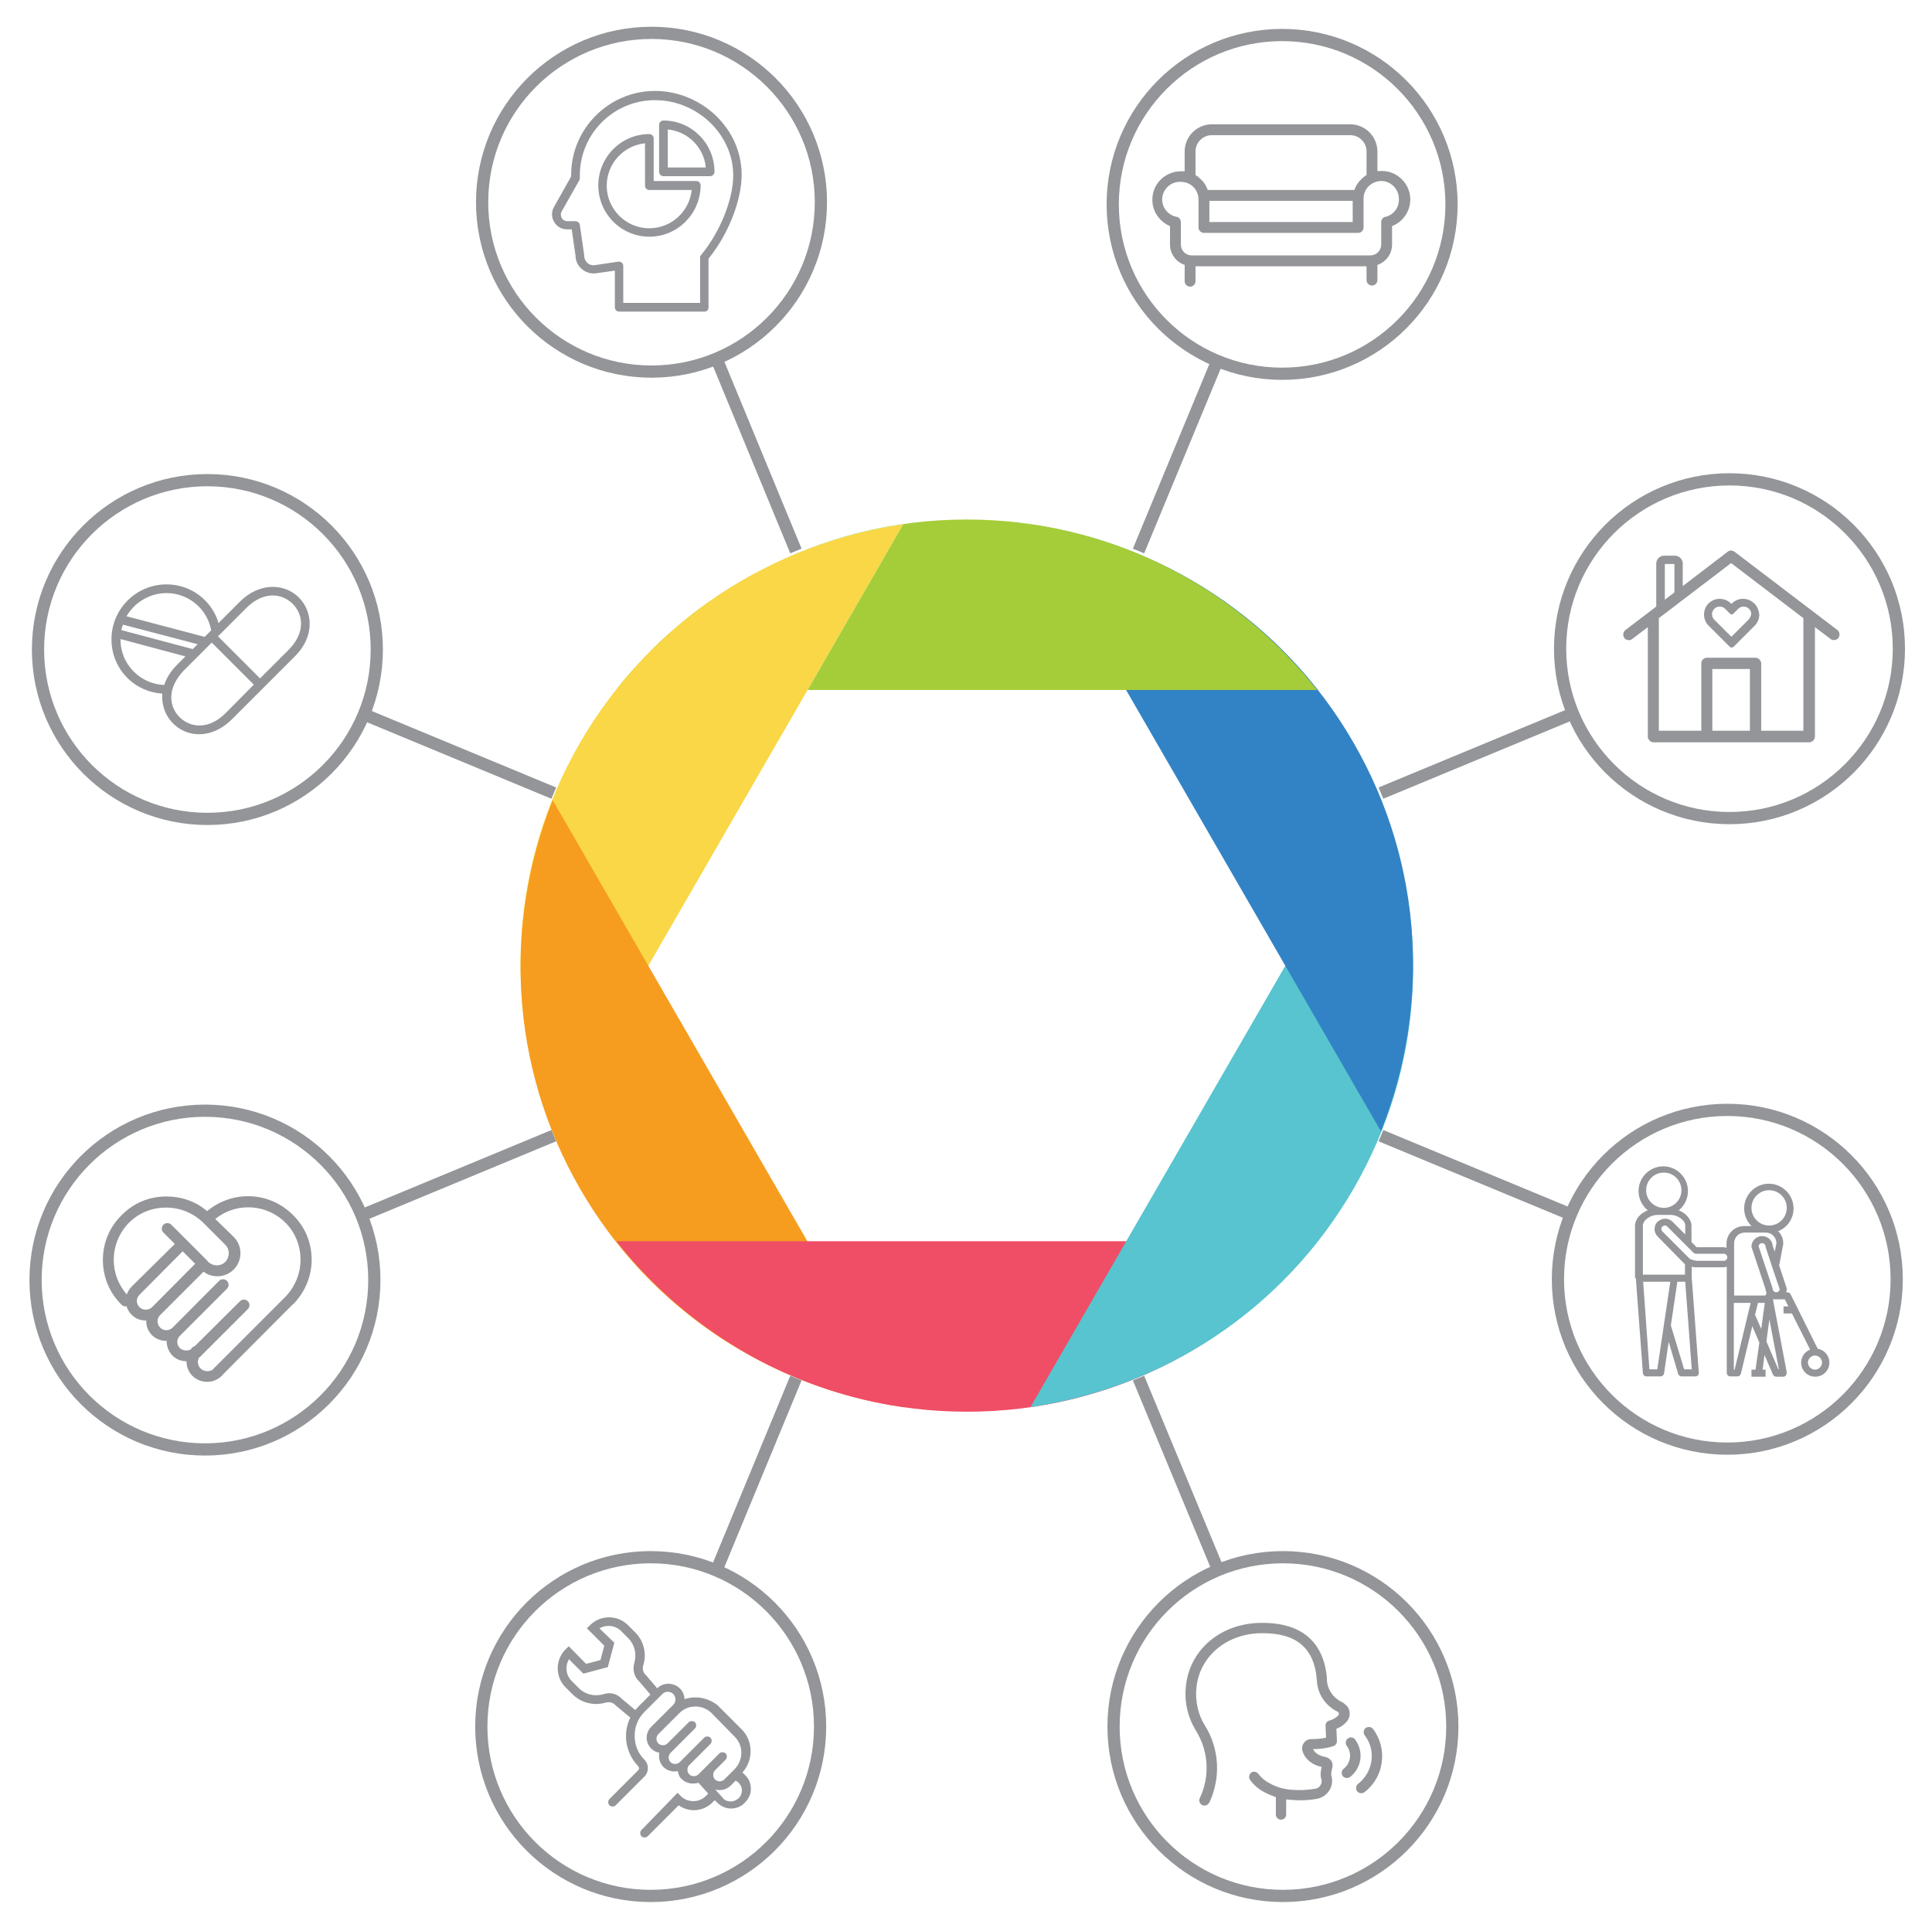 <?xml version="1.0" encoding="utf-8"?>
<!-- Generator: Adobe Illustrator 22.1.0, SVG Export Plug-In . SVG Version: 6.00 Build 0)  -->
<!DOCTYPE svg PUBLIC "-//W3C//DTD SVG 1.1//EN" "http://www.w3.org/Graphics/SVG/1.1/DTD/svg11.dtd">
<svg version="1.1" id="Layer_1" xmlns:x="http://ns.adobe.com/Extensibility/1.0/" xmlns:i="http://ns.adobe.com/AdobeIllustrator/10.0/" xmlns:graph="http://ns.adobe.com/Graphs/1.0/"
	 xmlns="http://www.w3.org/2000/svg" xmlns:xlink="http://www.w3.org/1999/xlink" x="0px" y="0px" viewBox="0 0 711.7 711.5"
	 style="enable-background:new 0 0 711.7 711.5;" xml:space="preserve">
<style type="text/css">
	.st0{fill:none;stroke:#939598;stroke-width:4.5;stroke-miterlimit:10;}
	.st1{fill:#F9D746;}
	.st2{fill:#F69D20;}
	.st3{fill:#F04D66;}
	.st4{fill:#57C4CF;}
	.st5{fill:#3283C5;}
	.st6{fill:#A5CD39;}
	.st7{fill:#939598;}
	.st8{fill:#939598;stroke:#939598;stroke-width:0.562;stroke-miterlimit:10;}
</style>
<line class="st0" x1="419.4" y1="203" x2="448.4" y2="133"/>
<line class="st0" x1="264.3" y1="577.6" x2="293.2" y2="507.7"/>
<line class="st0" x1="204" y1="292.2" x2="134.1" y2="263.2"/>
<line class="st0" x1="578.6" y1="447.4" x2="508.7" y2="418.4"/>
<g>
	<path class="st1" d="M203.6,416.8l129.1-223.6c-48.1,7-92.7,35-119,80.4S185.6,371.6,203.6,416.8z"/>
	<path class="st2" d="M332.7,518.4L203.6,294.8c-18,45.2-16.1,97.8,10.1,143.2S284.6,511.4,332.7,518.4z"/>
	<path class="st3" d="M485.2,457.3H227.1c30.1,38.2,76.7,62.8,129.1,62.8S455.1,495.5,485.2,457.3z"/>
	<path class="st4" d="M508.7,294.8L379.6,518.4c48.1-7,92.7-35,119-80.4S526.7,339.9,508.7,294.8z"/>
	<path class="st5" d="M379.6,193.2l129.1,223.6c18-45.2,16.1-97.8-10.1-143.2S427.7,200.1,379.6,193.2z"/>
	<path class="st6" d="M280.5,209.9c0.2-0.1,0.4-0.2,0.6-0.3C280.9,209.7,280.7,209.8,280.5,209.9z"/>
	<path class="st6" d="M263,220.5c1.1-0.7,2.1-1.5,3.2-2.2C265.2,219,264.1,219.7,263,220.5z"/>
	<path class="st6" d="M247.4,232.7c1.6-1.4,3.2-2.8,4.9-4.2C250.6,229.9,249,231.3,247.4,232.7z"/>
	<path class="st6" d="M234,246c1.6-1.8,3.3-3.6,5-5.4C237.3,242.4,235.6,244.2,234,246z"/>
	<path class="st6" d="M227.1,254.2L227.1,254.2c2.3-2.8,4.6-5.5,6.9-8.2C231.6,248.7,229.3,251.4,227.1,254.2z"/>
	<path class="st6" d="M239,240.6c2.7-2.8,5.5-5.4,8.4-7.9C244.5,235.3,241.7,237.9,239,240.6z"/>
	<path class="st6" d="M266.3,218.2c4.6-3,9.4-5.8,14.2-8.3C275.6,212.5,270.8,215.2,266.3,218.2z"/>
	<path class="st6" d="M252.3,228.5c3.5-2.8,7.1-5.5,10.8-8C259.3,223,255.7,225.7,252.3,228.5z"/>
	<path class="st6" d="M297.5,254.2h187.7c-30.1-38.2-76.7-62.8-129.1-62.8c-27.1,0-52.6,6.6-75.1,18.2c16.2-8.3,33.7-13.8,51.7-16.4
		L297.5,254.2z"/>
</g>
<line class="st0" x1="293.2" y1="203" x2="264.3" y2="133"/>
<line class="st0" x1="448.4" y1="577.6" x2="419.4" y2="507.7"/>
<line class="st0" x1="204" y1="418.4" x2="134.1" y2="447.4"/>
<line class="st0" x1="578.6" y1="263.2" x2="508.7" y2="292.2"/>
<circle class="st0" cx="472.3" cy="75.3" r="62.4"/>
<circle class="st0" cx="637.1" cy="239" r="62.4"/>
<circle class="st0" cx="636.3" cy="471.3" r="62.4"/>
<circle class="st0" cx="472.6" cy="636.1" r="62.4"/>
<circle class="st0" cx="239.7" cy="636.1" r="62.4"/>
<circle class="st0" cx="240" cy="74.5" r="62.4"/>
<circle class="st0" cx="76.4" cy="239.3" r="62.4"/>
<circle class="st0" cx="75.5" cy="471.6" r="62.4"/>
<g>
	<path class="st7" d="M497.4,45.8h-51c-5.5,0-10,4.5-10,10v7.3h-1.7c-5.8,0.2-10.4,5-10.2,10.8c0.1,4.1,2.7,7.8,6.5,9.4v6.8
		c0,3.4,2.2,6.4,5.4,7.5v6c0,1.1,0.9,2,2,2c1.1,0,2-0.9,2-2v-5.5h63v5.1c0,1.1,0.9,2,2,2c1.1,0,2-0.9,2-2v-5.6
		c3.2-1.1,5.4-4.1,5.4-7.5v-6.8c5.4-2.1,8.1-8.2,6-13.6c-1.6-4-5.4-6.7-9.7-6.7h-1.7v-7.2C507.4,50.3,502.9,45.8,497.4,45.8z
		 M440.4,55.8c0-3.3,2.7-6,6-6h51c3.3,0,6,2.7,6,6v8.7c-0.7,0.4-1.3,0.9-1.9,1.5c-1.2,1.1-2.1,2.5-2.6,4h-54c-0.5-1.5-1.4-2.9-2.6-4
		c-0.6-0.6-1.2-1.1-1.9-1.5V55.8z M445.5,74h52.8v7.8h-52.8V74z M515.3,72.9c0.3,3.3-1.8,6.3-5,7c-0.9,0.2-1.5,1-1.5,1.9v8.3
		c0,2.2-1.8,4-4,4H439c-2.2,0-4-1.8-4-4v-8.3c0-0.9-0.6-1.7-1.5-1.9c-3.5-0.6-5.9-4-5.3-7.5c0.6-3.2,3.4-5.5,6.6-5.4h0.2
		c1.7,0,3.3,0.6,4.5,1.8c1.3,1.2,2,2.9,2,4.7v10.3c0,1.1,0.9,2,2,2h56.8c1.1,0,2-0.9,2-2V73.5c-0.2-3.6,2.6-6.6,6.2-6.8
		C512,66.5,515.1,69.3,515.3,72.9z"/>
</g>
<g>
	<path class="st7" d="M496.5,640.5c-0.8,0.6-1,1.8-0.4,2.7c2,2.6,1.5,6.4-1.1,8.4c-0.8,0.6-1,1.8-0.4,2.7c0.6,0.8,1.8,1,2.7,0.4
		c4.3-3.3,5.2-9.4,1.9-13.8c0,0,0,0,0,0C498.6,640,497.4,639.8,496.5,640.5C496.5,640.5,496.5,640.5,496.5,640.5z"/>
	<path class="st7" d="M500.3,657.2c-0.8,0.6-1,1.8-0.4,2.7c0.6,0.8,1.8,1,2.7,0.4c7.3-5.5,8.7-16,3.2-23.3c0,0,0,0,0,0
		c-0.6-0.8-1.8-1-2.7-0.4c-0.8,0.6-1,1.8-0.4,2.7C507,644.8,505.9,652.8,500.3,657.2C500.2,657.1,500.2,657.1,500.3,657.2
		L500.3,657.2z"/>
	<path class="st7" d="M494,626.9c-3.1-1.6-5.1-4.7-5.2-8.1c0-1-0.1-2-0.3-3c-1.3-8.2-6.4-17.9-23.4-17.9h-0.3
		c-15.1,0-26.9,10-28,23.9c-0.5,5.5,0.8,11,3.7,15.7c4.7,7.5,5.3,16.9,1.5,24.9c-0.5,0.9-0.1,2.1,0.8,2.6c0.9,0.5,2.1,0.1,2.6-0.8
		c0,0,0-0.1,0.1-0.1c4.3-9.2,3.7-19.9-1.7-28.5c-2.5-4-3.5-8.8-3.1-13.5c1-11.8,11.2-20.4,24.2-20.4h0.3c11.6,0,18,4.8,19.6,14.7
		c0.1,0.9,0.2,1.8,0.3,2.7c0.2,4.8,3,9.1,7.2,11.3c0.3,0.1,0.6,0.3,0.8,0.6c0.2,0.3,0.2,0.7-0.1,1c-0.9,0.9-2.1,1.6-3.3,1.9
		c-0.9,0.2-1.4,1-1.4,1.9l0.2,4.4c-1.8,0.4-3.5,0.5-5.3,0.5c-1.1,0-2.1,0.4-2.8,1.3c-0.7,0.9-0.9,2.1-0.6,3.1
		c0.5,1.7,2.2,4.8,7.1,5.9l-0.1,0.3c-0.3,1.2-0.4,2.4-0.2,3.7c0,0.1,0,0.2,0.1,0.2c0.3,0.8,0.2,1.7-0.2,2.4c-0.4,0.7-1.1,1.3-2,1.4
		c-2.8,0.5-5.8,0.6-8.6,0.4c-2.9-0.2-5.7-1-8.2-2.4c-1.6-0.8-3-2-4.1-3.4c-0.6-0.9-1.8-1.1-2.6-0.6s-1.1,1.8-0.6,2.6
		c1.4,2,3.3,3.6,5.4,4.7c1.3,0.7,2.8,1.3,4.2,1.8v6.4c0,1.1,0.9,1.9,1.9,1.9c1.1,0,1.9-0.9,1.9-1.9v-5.6c0.5,0.1,1.1,0.2,1.7,0.2
		c3.2,0.3,6.5,0.2,9.7-0.4c3.6-0.7,6.1-4.2,5.4-7.8c-0.1-0.3-0.1-0.6-0.2-0.9c0-0.6,0-1.2,0.2-1.9l0.2-0.9c0.2-0.9,0.1-1.8-0.4-2.5
		c-0.5-0.7-1.3-1.2-2.1-1.4c-2.3-0.4-3.9-1.4-4.6-2.9c2.5,0,5.1-0.3,7.5-1.1c0.8-0.3,1.3-1,1.3-1.9l-0.2-4.5
		c1.4-0.5,2.7-1.4,3.7-2.5c1.4-1.5,1.6-3.7,0.5-5.5C495.7,628,494.9,627.3,494,626.9z"/>
</g>
<g>
	<path class="st7" d="M107.9,480.6c4.4-4.4,6.9-10.3,6.9-16.5c0-6.3-2.4-12.1-6.9-16.5c-4.4-4.4-10.3-6.9-16.5-6.9
		c-5.6,0-10.9,2-15.1,5.5c-4.2-3.6-9.5-5.4-15-5.4c-6.3,0-12.1,2.4-16.5,6.9c-4.5,4.4-6.9,10.3-6.9,16.5s2.4,12.1,6.9,16.5
		c0.4,0.4,0.9,0.6,1.4,0.6c0.2,0,0.3,0,0.4-0.1c0.4,1.3,1,2.3,1.9,3.2c1.4,1.4,3.2,2.1,5.2,2.1c0.1,0,0.1,0,0.2,0
		c-0.1,2,0.6,3.9,2.1,5.4c1.4,1.4,3.3,2.1,5.2,2.1c0.1,0,0.1,0,0.2,0c0,0.1,0,0.1,0,0.2c0,2,0.8,3.8,2.1,5.2
		c1.4,1.4,3.2,2.1,5.2,2.1l0,0c0,2,0.7,3.9,2.2,5.4c1.4,1.4,3.4,2.2,5.4,2.2s3.8-0.7,5.4-2.2c0.2-0.2,0.3-0.4,0.4-0.5l25.7-25.8
		C107.7,480.7,107.8,480.6,107.9,480.6z M41.9,464.2c0-5.2,2-10,5.6-13.7c3.7-3.7,8.5-5.6,13.7-5.6s10,2,13.7,5.6l0,0l8.1,8.1l0,0
		l0,0c1.7,1.7,1.7,4.5,0,6.3c-1.7,1.7-4.5,1.7-6.3,0l0,0l0,0l-0.5-0.6l0,0l0,0l-7.5-7.5l0,0l0,0l-5.6-5.6c-0.8-0.8-2.1-0.8-2.9,0
		c-0.8,0.8-0.8,2.1,0,2.9l4.2,4.2L48.5,474c-0.8,0.8-1.4,1.8-1.8,2.9C43.6,473.3,41.9,468.9,41.9,464.2z M51.4,481.6
		c-0.6-0.6-1-1.4-1-2.3c0-0.9,0.4-1.7,1-2.3L67.3,461l4.6,4.6L56,481.6C54.8,482.8,52.6,482.8,51.4,481.6z M73.9,504.2
		c-1.1-1.1-1.3-2.8-0.6-4c0.3-0.2,0.5-0.4,0.7-0.6l17.3-17.3c0.8-0.8,0.8-2.1,0-2.9s-2.1-0.8-2.9,0l-16.6,16.5
		c-0.3,0.1-0.6,0.3-0.9,0.5c-0.3,0.3-0.4,0.5-0.7,0.8c-1.3,0.6-2.9,0.4-3.9-0.5c-0.6-0.6-1-1.4-1-2.3c0-0.9,0.4-1.7,1-2.3l17.3-17.3
		c0.8-0.8,0.8-2.1,0-2.9s-2.1-0.8-2.9,0l-17.1,17.2c-1.3,1.3-3.4,1.3-4.6,0c-1.3-1.3-1.3-3.4,0-4.6l16-16c1.5,1.2,3.3,1.7,5.1,1.7
		c2.1,0,4.3-0.8,6-2.5c3.3-3.3,3.3-8.7,0-12l0,0l0,0l-6.8-6.6c3.4-2.8,7.7-4.3,12.1-4.3c5.2,0,10,2,13.7,5.6
		c3.7,3.7,5.6,8.5,5.6,13.7c0,5.1-2,9.9-5.5,13.6l-0.1,0.1l-26.4,26.4c-0.1,0.1-0.2,0.3-0.3,0.4C77,505.5,75.1,505.3,73.9,504.2z"/>
</g>
<g>
	<g>
		<path class="st7" d="M229.7,111.6h28.2V94.9c0-0.4,0.1-0.7,0.4-1c6.9-8.3,11.8-20.4,11.8-29.3c0-15-13.2-27.7-28.8-27.7
			c-15.3,0-27.7,12.4-27.7,27.7c0,0.3,0,0.6,0,1c0,0.4-0.1,0.7-0.3,1l-6.4,11.3c-0.4,0.7-0.4,1.6,0,2.4c0.4,0.7,1.2,1.2,2,1.2h3.1
			c0.8,0,1.5,0.6,1.6,1.4l1.6,11.1c0,0.1,0,0.2,0,0.2c0,1,0.4,1.9,1.1,2.6c0.7,0.7,1.7,1,2.7,0.9l8.8-1.3c0.5-0.1,0.9,0.1,1.3,0.4
			c0.3,0.3,0.5,0.7,0.5,1.2V111.6z M259.5,114.8h-31.4c-0.9,0-1.6-0.7-1.6-1.6V99.7l-7,1c0,0,0,0-0.1,0c-1.9,0.2-3.8-0.4-5.2-1.7
			c-1.4-1.2-2.2-3-2.2-4.9l-1.4-9.6h-1.7c-2,0-3.8-1-4.8-2.8c-1-1.7-1-3.8,0-5.5l6.3-11.2c0-0.2,0-0.4,0-0.6
			c0-17,13.9-30.9,30.9-30.9c8.2,0,16.3,3.3,22.3,9c6.2,5.9,9.6,13.7,9.6,21.9c0,9.5-5,22.1-12.2,30.9v17.8
			C261.1,114.1,260.4,114.8,259.5,114.8L259.5,114.8z M237.6,52.8c-7.9,0.8-14.1,7.5-14.1,15.6c0,8.6,7,15.7,15.7,15.7
			c8.1,0,14.8-6.2,15.6-14.1h-15.6c-0.9,0-1.6-0.7-1.6-1.6V52.8z M239.2,87.2c-10.4,0-18.8-8.5-18.8-18.9s8.4-18.9,18.8-18.9
			c0.9,0,1.6,0.7,1.6,1.6v15.7h15.7c0.9,0,1.6,0.7,1.6,1.6C258,78.8,249.6,87.2,239.2,87.2L239.2,87.2z M246,61.7h14
			c-0.7-7.4-6.6-13.3-14-14V61.7z M261.6,64.9h-17.2c-0.9,0-1.6-0.7-1.6-1.6V46c0-0.9,0.7-1.6,1.6-1.6c10.4,0,18.8,8.5,18.8,18.9
			C263.2,64.1,262.5,64.9,261.6,64.9L261.6,64.9z"/>
	</g>
</g>
<path class="st7" d="M602.6,470.9C602.6,470.9,602.6,470.9,602.6,470.9C602.6,471,602.6,471,602.6,470.9l2.6,35
	c0.1,0.7,0.6,1.2,1.3,1.2h5.2c0.6,0,1.2-0.5,1.3-1.1l1.7-11.7l3.5,11.9c0.2,0.5,0.7,0.9,1.2,0.9h5.2c0.4,0,0.7-0.2,0.9-0.4
	c0.2-0.3,0.4-0.6,0.3-1l-2.6-34.9v-4.1c0.6,0.1,1.1,0.2,1.3,0.2h10.3c0.5,0,0.9-0.1,1.3-0.2v11.9l0,0l0,0v27.2
	c0,0.7,0.6,1.3,1.3,1.3h2.6c0.6,0,1.1-0.4,1.3-1l4.2-17.5l2.6,6l-1.4,10h-1.5v2.6h5.2v-2.6h-1.1l0.7-5.4l3.1,7.2
	c0.2,0.5,0.7,0.8,1.2,0.8h2.6c0.4,0,0.8-0.2,1-0.5c0.2-0.3,0.3-0.7,0.3-1.1l-5.1-26.9h1.3c0,0,0,0,0,0c0,0,0,0,0,0h3.1l1.3,2.6h-1.8
	v2.6h3.1l6.7,13.3c-1.9,0.8-3.3,2.6-3.3,4.8c0,2.9,2.3,5.2,5.2,5.2s5.2-2.3,5.2-5.2c0-2.6-1.9-4.7-4.3-5.1l-10-20.1
	c-0.2-0.4-0.7-0.7-1.2-0.7H658c0.1-0.4,0.2-0.8,0.2-1.3c0-0.1,0-0.3-0.1-0.4l-2.7-8.2l1.5-7.9c0-0.1,0-0.2,0-0.2
	c0-1.8-0.7-3.4-1.9-4.5c3.4-1.3,5.7-4.6,5.7-8.4c0-5-4.1-9.1-9.1-9.1c-5,0-9.1,4.1-9.1,9.1c0,2.5,1,4.8,2.7,6.5h-2.7
	c-3.6,0-6.5,2.9-6.5,6.5v1.5c-0.4-0.1-0.8-0.2-1.3-0.2h-9.7l-1.9-1.9v-5.9c0-2.6-2.2-4.8-4.7-5.8c2.1-1.7,3.4-4.2,3.4-7.1
	c0-5-4.1-9.1-9.1-9.1s-9.1,4.1-9.1,9.1c0,2.9,1.3,5.4,3.4,7.1c-2.6,1-4.7,3.2-4.7,5.8V470.9z M666,502c0-1.4,1.2-2.6,2.6-2.6
	s2.6,1.2,2.6,2.6s-1.2,2.6-2.6,2.6S666,503.4,666,502z M612.9,445c-3.6,0-6.5-2.9-6.5-6.5s2.9-6.5,6.5-6.5s6.5,2.9,6.5,6.5
	S616.5,445,612.9,445z M651.7,451.5c-3.6,0-6.5-2.9-6.5-6.5s2.9-6.5,6.5-6.5c3.6,0,6.5,2.9,6.5,6.5S655.3,451.5,651.7,451.5z
	 M653,459c0-0.3-0.1-0.5-0.1-0.7c-0.4-1.7-2-2.9-3.8-2.9c-2.1,0-3.9,1.7-3.9,3.9c0,0.1,0,0.3,0.1,0.4l5.1,15.3
	c0,0.3,0.1,0.5,0.1,0.7c0,0.1,0,0.1,0.1,0.2c0.1,0.2,0.1,0.4,0.2,0.5c0,0,0,0,0,0c-0.2,0.2-0.3,0.4-0.4,0.7l0,0.2h-11.6V458
	c0-2.1,1.7-3.9,3.9-3.9h7.8c2.1,0,3.8,1.7,3.9,3.8l-0.6,3.2L653,459z M654.3,476.1L654.3,476.1c-0.5,0-0.9-0.3-1.1-0.7
	c0,0,0-0.1-0.1-0.1c-0.1-0.1-0.1-0.3-0.1-0.5c0-0.1,0-0.3-0.1-0.4l-5.1-15.3c0.1-0.6,0.6-1.1,1.3-1.1c0.7,0,1.3,0.6,1.3,1.3
	c0,0.1,0,0.3,0.1,0.4l2.3,7l0,0l2.8,8.3C655.5,475.6,655,476.1,654.3,476.1z M650.7,494.2l1.1-8.1l3.5,18.4h-0.2L650.7,494.2z
	 M646.5,484.4l1.1-4.4h2.5l-1.3,9.6L646.5,484.4z M638.8,480h6.1l-5.9,24.6h-0.3V480z M624.6,464.4c-0.4,0-1.5-0.3-2-0.6
	c0,0,0,0,0,0c-0.1,0-0.2-0.1-0.2-0.1l-10-10c-0.2-0.2-0.4-0.6-0.4-0.9c0-0.3,0.1-0.7,0.4-0.9c0.1-0.1,0.3-0.2,0.4-0.3
	c0.5-0.2,1-0.1,1.4,0.3l9.6,9.6c0.2,0.2,0.6,0.4,0.9,0.4h10.3c0.7,0,1.3,0.6,1.3,1.3s-0.6,1.3-1.3,1.3H624.6z M620.5,465.6
	c0,0,0.1,0.1,0.2,0.1v3.9h-3.9h-11.6v-18.1c0-2,2.9-3.9,5.2-3.9h5.2c2.3,0,5.2,1.9,5.2,3.9v3.3l-4.7-4.7c-0.2-0.2-0.4-0.3-0.6-0.5
	c-1.1-0.7-2.5-0.8-3.6-0.3c-0.5,0.2-0.9,0.5-1.3,0.8l0,0l0,0c-0.7,0.7-1.1,1.7-1.1,2.7s0.4,2,1.1,2.7L620.5,465.6z M615.5,488.3
	l2.4-16.1h2.9l2.4,32.3h-2.8L615.5,488.3z M605.3,472.2h10l-4.8,32.3h-2.9L605.3,472.2z"/>
<path class="st7" d="M252.2,626c-0.1-1.4-0.6-2.8-1.7-3.9c-2.3-2.3-6.1-2.4-8.4-0.1l-4.1-4.8l-0.1-0.1c-1-0.9-1.4-2.3-0.9-3.7
	c1.3-4.3,0.1-9-3.1-12.1l-2.6-2.6c-3.8-3.8-10.1-3.8-13.9,0l-1.2,1.2l6.4,6.4l-1.4,5.3l-5.3,1.4l-6.4-6.5l-1.2,1.2
	c-3.8,3.8-3.8,10.1,0,13.9l2.6,2.6c3.2,3.2,7.9,4.3,12.1,3.1c1.4-0.4,2.8-0.1,3.7,0.9l0.1,0.1l5.4,4.5c-1.1,2.2-1.6,4.5-1.6,6.9
	c0,4.1,1.7,8.1,4.5,11c0.4,0.4,0.4,1.1,0,1.5l-10.6,10.6c-0.6,0.6-0.6,1.7,0,2.3c0.6,0.6,1.7,0.6,2.3,0l10.6-10.6
	c1.7-1.7,1.7-4.4,0-6.2c-2.4-2.4-3.6-5.4-3.6-8.8s1.2-6.4,3.6-8.8l6.6-6.6c1.1-1.1,2.9-1.1,4,0c1.1,1.1,1.1,2.9,0,4l-0.3,0.3l-4,4
	l-3.8,3.8c-2.3,2.3-2.2,5.8,0,8c0.9,0.9,1.9,1.4,3,1.5c-0.4,1.8,0.1,3.9,1.5,5.3c1.4,1.4,3.5,1.9,5.3,1.5c0.2,1.2,0.6,2.3,1.5,3
	c1.6,1.6,4,1.9,6.1,1.3l3.6,4l-0.9,0.9c-2.5,2.5-6.7,2.5-9.2,0l-1.2-1.2l-13.3,13.7c-0.6,0.6-0.6,1.7,0,2.3c0.6,0.6,1.7,0.6,2.3,0
	l11.4-11.4c3.8,2.7,9.1,2.4,12.5-1.1l0.8-0.8l0.6,0.6c1.4,1.5,3.1,2.4,5.2,2.5c1.9,0,3.9-0.6,5.3-2.2c1.4-1.4,2.3-3.2,2.2-5.3
	s-0.9-3.8-2.5-5.2l-0.6-0.6c4.1-4.5,4-11.6-0.3-15.9l-8.8-8.8C260.9,625.5,256.3,624.6,252.2,626z M234,630l-4.9-4.1
	c-1.7-1.9-4.4-2.6-6.9-1.7c-3.2,0.9-6.7,0.1-9-2.3l-2.6-2.6c-2.2-2.2-2.5-5.4-1-8l5.3,5.3l9-2.4l2.4-9l-5.5-5.3c2.5-1.4,5.8-1.2,8,1
	l2.6,2.6c2.4,2.4,3.2,5.8,2.3,9c-0.8,2.6-0.1,5.3,1.8,7l4.1,4.8l-4.4,4.4C234.8,629.1,234.5,629.6,234,630z M273.3,659.5
	c0,1.1-0.4,2.3-1.2,3s-1.8,1.2-3,1.2c-1.2-0.1-2.2-0.4-2.9-1.4l-2.7-3c1.9,0.5,4,0.1,5.6-1.4l1.9-1.9l0.9,0.6
	C272.7,657.4,273.3,658.4,273.3,659.5z M270.7,639.9c3.2,3.2,3.2,8.4,0,11.8l-3.9,3.9c-0.9,0.9-2.5,0.9-3.4,0
	c-0.9-0.9-0.9-2.5,0-3.4l3.9-3.9c0.6-0.6,0.6-1.7,0-2.3l0,0l0,0c-0.6-0.6-1.7-0.6-2.3,0l-7.7,7.7c-0.9,0.9-2.5,0.9-3.4,0
	c-0.9-0.9-0.9-2.5,0-3.4l7.8-7.8c0.6-0.6,0.6-1.7,0-2.3c-0.6-0.6-1.7-0.6-2.3,0l-7.8,7.8l-1.2,1.2c-0.9,0.9-2.5,0.9-3.4,0
	c-0.9-0.9-0.9-2.5,0-3.4l1.2-1.2l7.8-7.8c0.6-0.6,0.6-1.7,0-2.3c-0.6-0.5-1.7-0.6-2.3,0l-7.8,7.8c-0.9,0.9-2.5,0.9-3.4,0
	c-0.9-0.9-0.9-2.5,0-3.4l3.8-3.8l4-4c3.2-3.2,8.4-3.2,11.8,0L270.7,639.9L270.7,639.9z"/>
<g transform="translate(0,-952.362)">
	<path class="st7" d="M110.1,1172.5c-5.1-5.1-14.3-5.9-21.8,1.6l-7.8,7.8c-0.9-3.1-2.6-6-5-8.4c-7.8-7.8-20.6-7.8-28.5,0.1
		c-7.9,7.9-7.9,20.7-0.1,28.5c3.6,3.6,8.2,5.5,12.9,5.8c-0.5,5.7,2.5,10.9,7.2,13.4c5.2,2.8,12.4,2.1,18.5-4l23.1-23.1
		C116.1,1186.8,115.2,1177.6,110.1,1172.5z M107.8,1174.8c3.9,3.9,4.9,10.6-1.6,17.1l-10.4,10.4l-15.5-15.5l10.4-10.4
		C97.2,1169.9,103.9,1171,107.8,1174.8z M73.2,1175.8c2.5,2.5,4,5.6,4.6,8.8c-0.8,0.8-1.6,1.6-2.4,2.4l-28.8-7.6
		c0.7-1.2,1.6-2.4,2.7-3.5C56,1169.2,66.6,1169.2,73.2,1175.8L73.2,1175.8z M78,1189.1l15.5,15.5L83.2,1215
		c-5.3,5.3-10.7,5.5-14.6,3.4c-3.9-2.1-6.4-6.6-5.2-11.7c0.8-3.1,2.6-5.5,4.3-7.3L78,1189.1z M72.8,1189.7l-1.8,1.8l-26.3-7
		c0.1-0.7,0.4-1.4,0.6-2L72.8,1189.7z M68.3,1194.2l-3,3c-2.4,2.4-4,5-4.8,7.5c-4.1-0.1-8.1-1.8-11.2-4.9c-3.3-3.3-5-7.6-4.9-12
		L68.3,1194.2z"/>
</g>
<g>
	<path class="st8" d="M676.5,232.2l-37.7-28.7c-0.4-0.3-0.9-0.4-1.4-0.4c-0.3,0.1-0.6,0.2-0.8,0.4l-17,13v-8.9
		c0-1.4-1.2-2.6-2.6-2.6v0H613v0c-1.4,0-2.6,1.2-2.6,2.6v16l-11.4,8.7c-0.8,0.5-1,1.8-0.4,2.6c0.6,0.8,1.9,0.9,2.6,0.2l6.1-4.6v40.9
		c0,0.9,0.9,1.8,1.8,1.8h57.4c0.9,0,1.8-0.9,1.8-1.8v-40.9l6.1,4.6c0.7,0.7,2,0.5,2.6-0.2C677.6,234,677.4,232.7,676.5,232.2z
		 M613,207.5h4.1v10.9l-4.1,3.1V207.5z M644.9,269.5h-14.4v-23.3h14.4V269.5z M664.7,269.5h-16.2v-25.1c0-0.9-0.9-1.8-1.8-1.8h-17.9
		c-0.1,0-0.1,0-0.2,0c-0.9,0.1-1.6,0.9-1.6,1.8v25.1h-16.2v-41.9l26.9-20.5l26.9,20.5V269.5z"/>
	<path class="st8" d="M646,222.5c-1-1-2.4-1.6-3.9-1.6c-1.5,0-2.9,0.6-3.9,1.6l-0.4,0.4l-0.4-0.4c-1-1-2.4-1.6-3.9-1.6
		c-1.5,0-2.9,0.6-3.9,1.6c-1,1-1.6,2.4-1.6,3.9c0,1.5,0.6,2.9,1.6,3.9l7.8,7.8c0.1,0.1,0.3,0.2,0.5,0.2c0.2,0,0.3-0.1,0.5-0.2
		l7.8-7.8c1-1,1.6-2.4,1.6-3.9C647.6,224.9,647.1,223.5,646,222.5z M644.3,228.5l-6.3,6.3c0,0-0.1,0.1-0.2,0.1c-0.1,0-0.1,0-0.2-0.1
		l-6.3-6.3c-0.6-0.6-0.9-1.3-0.9-2.2c0-0.8,0.3-1.6,0.9-2.2c0.6-0.6,1.3-0.9,2.2-0.9s1.6,0.3,2.2,0.9l1.8,1.8
		c0.1,0.1,0.3,0.2,0.4,0.2c0.2,0,0.3-0.1,0.4-0.2l1.8-1.8c0.6-0.6,1.3-0.9,2.2-0.9c0.8,0,1.6,0.3,2.2,0.9c0.6,0.6,0.9,1.3,0.9,2.2
		C645.2,227.2,644.8,228,644.3,228.5z"/>
</g>
</svg>
